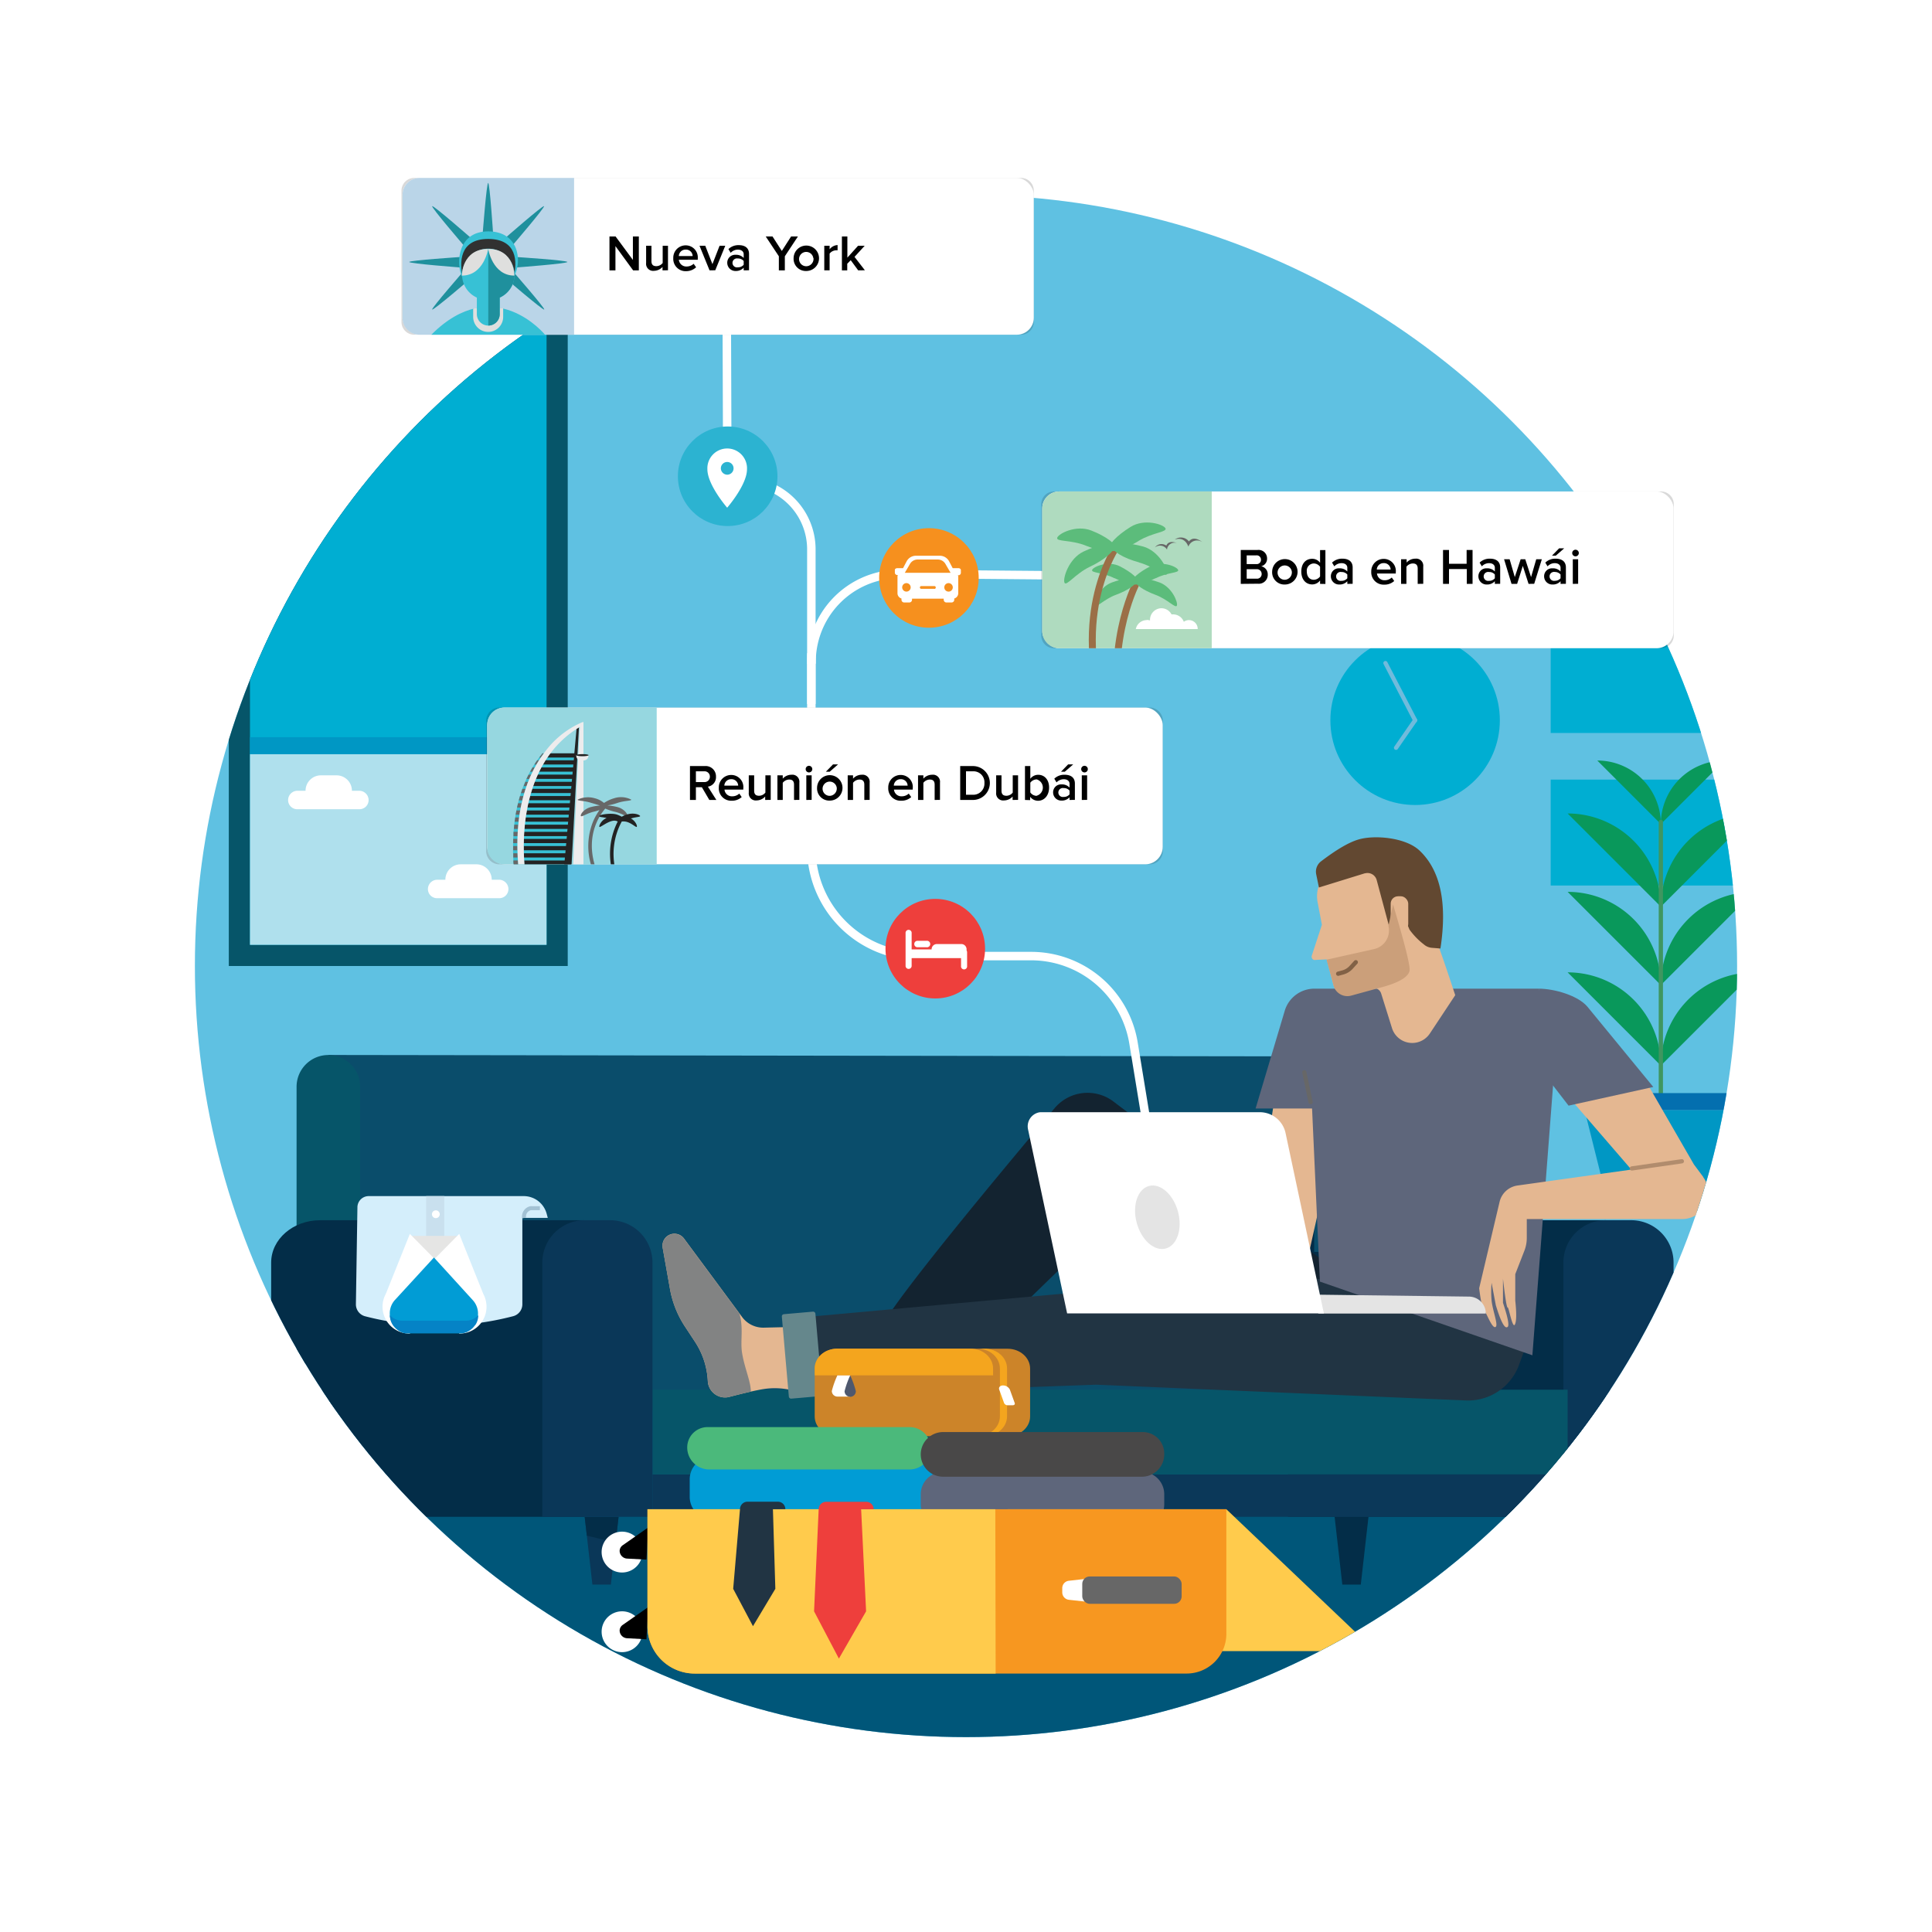 <?xml version="1.0" encoding="UTF-8"?> <svg xmlns="http://www.w3.org/2000/svg" xmlns:xlink="http://www.w3.org/1999/xlink" id="Layer_1" data-name="Layer 1" width="456" height="456" viewBox="0 0 456 456"><defs><style> .cls-1, .cls-13, .cls-2, .cls-28, .cls-30, .cls-31, .cls-35, .cls-52, .cls-53, .cls-67, .cls-7 { fill: none; } .cls-2 { clip-rule: evenodd; } .cls-3 { clip-path: url(#clip-path); } .cls-4 { fill: #5fc1e2; } .cls-5 { fill: #005679; } .cls-6 { fill: #00aed2; } .cls-7 { stroke: #70bbdc; } .cls-13, .cls-30, .cls-31, .cls-35, .cls-67, .cls-7 { stroke-linecap: round; } .cls-13, .cls-31, .cls-52, .cls-53, .cls-67, .cls-7 { stroke-miterlimit: 10; } .cls-19, .cls-8 { fill: #065569; } .cls-9 { fill: #afe0ed; } .cls-10, .cls-56 { fill: #fff; } .cls-10, .cls-12, .cls-14, .cls-16, .cls-17, .cls-18, .cls-19, .cls-22, .cls-24, .cls-25, .cls-28, .cls-29, .cls-32, .cls-34, .cls-36, .cls-37, .cls-38, .cls-39, .cls-40, .cls-41, .cls-42, .cls-43, .cls-44, .cls-45, .cls-47, .cls-48, .cls-50, .cls-51, .cls-64, .cls-68, .cls-69 { fill-rule: evenodd; } .cls-11, .cls-14 { fill: #0097c4; } .cls-12 { fill: #09985b; } .cls-13 { stroke: #3f9660; } .cls-15 { fill: #046faf; } .cls-16 { fill: #032d48; } .cls-17, .cls-20 { fill: #0a3758; } .cls-18, .cls-27 { fill: #0a4d6b; } .cls-21 { fill: #0b3859; } .cls-22, .cls-33 { fill: #e4b791; } .cls-23 { fill: #828383; } .cls-24 { fill: #132330; } .cls-25 { fill: #213443; } .cls-26 { fill: #65878c; } .cls-29 { fill: #5e667b; } .cls-30 { stroke: #b18c6d; } .cls-30, .cls-35 { stroke-linejoin: round; } .cls-31 { stroke: #676767; } .cls-32 { fill: #624831; } .cls-34 { fill: #cb9f7a; } .cls-35 { stroke: #624831; opacity: 0.7; } .cls-36 { fill: #e4e4e4; } .cls-37 { fill: #cc8429; } .cls-38 { fill: #f4a51e; } .cls-39 { fill: #4e586e; } .cls-40 { fill: #019cd5; } .cls-41 { fill: #4bb97b; } .cls-42 { fill: #494848; } .cls-44 { fill: #ffcb4c; } .cls-45 { fill: #f79720; } .cls-46, .cls-69 { fill: #676767; } .cls-47, .cls-55 { fill: #ee3f3c; } .cls-48 { fill: #d4eefb; } .cls-49 { fill: #c9e0ee; } .cls-50 { fill: #e5e5e4; } .cls-51 { fill: #0583c6; } .cls-52 { stroke: #a3c2d4; stroke-width: 0.94px; } .cls-53 { stroke: #fff; stroke-width: 2px; } .cls-54 { fill: #f6901e; } .cls-57 { fill: #2cb3d1; } .cls-58 { opacity: 0.15; filter: url(#blurred); } .cls-59 { clip-path: url(#clip-path-2); } .cls-60 { fill: #96d7e0; } .cls-61 { fill: #37c1d5; } .cls-62 { fill: #232323; } .cls-63, .cls-64 { fill: #edeced; } .cls-65 { clip-path: url(#clip-path-3); } .cls-66 { fill: #afdbbf; } .cls-67 { stroke: #9b6f47; stroke-width: 1.65px; } .cls-68 { fill: #5cbc7b; } .cls-70 { clip-path: url(#clip-path-4); } .cls-71 { fill: #bad5e8; } .cls-72 { fill: #1f909d; } .cls-73 { fill: #dfdfde; } .cls-74 { fill: #313131; } </style><clipPath id="clip-path"><circle id="Clip" class="cls-1" cx="228" cy="228" r="182"></circle></clipPath><filter id="blurred" name="blurred"><feGaussianBlur stdDeviation="2"></feGaussianBlur></filter><clipPath id="clip-path-2"><path class="cls-2" d="M115,171v29a4,4,0,0,0,4,4h36V167H119A4,4,0,0,0,115,171Z"></path></clipPath><clipPath id="clip-path-3"><path class="cls-2" d="M246,120v29a4,4,0,0,0,4,4h36V116H250A4,4,0,0,0,246,120Z"></path></clipPath><clipPath id="clip-path-4"><path class="cls-1" d="M99,42h36.5a0,0,0,0,1,0,0V79a0,0,0,0,1,0,0H99a4,4,0,0,1-4-4V46A4,4,0,0,1,99,42Z"></path></clipPath></defs><g id="Illustration"><g class="cls-3"><g id="BG"><rect class="cls-4" width="456" height="456"></rect><rect class="cls-5" y="328" width="456" height="128"></rect><g id="BG_back" data-name="BG back"><circle id="SVGID" class="cls-6" cx="334" cy="170" r="20"></circle><line class="cls-7" x1="334" y1="170" x2="327" y2="156.5"></line><line class="cls-7" x1="329.5" y1="176.5" x2="334" y2="170"></line><rect id="SVGID-2" data-name="SVGID" class="cls-6" x="366" y="184" width="44" height="25"></rect><rect id="SVGID-3" data-name="SVGID" class="cls-6" x="366" y="133" width="44" height="40"></rect></g><g id="Window"><rect id="SVGID-4" data-name="SVGID" class="cls-8" x="54" y="68" width="80" height="160"></rect><rect id="SVGID-5" data-name="SVGID" class="cls-6" x="59" y="73" width="70" height="150"></rect><rect id="SVGID-6" data-name="SVGID" class="cls-9" x="59" y="178" width="70" height="45"></rect><path id="SVGID-7" data-name="SVGID" class="cls-10" d="M78.09,191H70.15A2.16,2.16,0,0,1,68,188.75a2.22,2.22,0,0,1,2.24-2.11h1.88A3.62,3.62,0,0,1,75.71,183h3.76a3.62,3.62,0,0,1,3.59,3.64h1.7A2.22,2.22,0,0,1,87,188.75,2.16,2.16,0,0,1,84.85,191H78.09Z"></path><path id="SVGID-8" data-name="SVGID" class="cls-10" d="M111.09,212h-7.94a2.16,2.16,0,0,1-2.15-2.25,2.22,2.22,0,0,1,2.24-2.11h1.88a3.62,3.62,0,0,1,3.59-3.64h3.76a3.62,3.62,0,0,1,3.59,3.64h1.7a2.22,2.22,0,0,1,2.24,2.11,2.16,2.16,0,0,1-2.15,2.25h-6.76Z"></path><rect id="SVGID-9" data-name="SVGID" class="cls-11" x="59" y="174" width="70" height="4"></rect></g><g id="Planty"><g id="Leaves"><path id="SVGID-10" data-name="SVGID" class="cls-12" d="M414,229.5a22,22,0,0,0-22,22Z"></path><path id="SVGID-11" data-name="SVGID" class="cls-12" d="M414,210.5a22,22,0,0,0-22,22Z"></path><path id="SVGID-12" data-name="SVGID" class="cls-12" d="M414,192a22,22,0,0,0-22,22Z"></path><path id="SVGID-13" data-name="SVGID" class="cls-12" d="M407,179.5a15,15,0,0,0-15,15Z"></path><path id="SVGID-14" data-name="SVGID" class="cls-12" d="M370,229.5a22,22,0,0,1,22,22Z"></path><path id="SVGID-15" data-name="SVGID" class="cls-12" d="M370,210.5a22,22,0,0,1,22,22Z"></path><path id="SVGID-16" data-name="SVGID" class="cls-12" d="M370,192a22,22,0,0,1,22,22Z"></path><path id="SVGID-17" data-name="SVGID" class="cls-12" d="M377,179.5a15,15,0,0,1,15,15Z"></path><line class="cls-13" x1="392" y1="258" x2="392" y2="194"></line></g><g id="Pot"><polygon id="SVGID-18" data-name="SVGID" class="cls-14" points="408 262 374 262 380 286 402 286 408 262"></polygon><rect id="SVGID-19" data-name="SVGID" class="cls-15" x="373" y="258" width="36" height="4"></rect></g></g></g><g id="Main"><g id="Couch"><g id="Feet"><polygon id="SVGID-20" data-name="SVGID" class="cls-16" points="321.18 374 316.82 374 315 358 323 358 321.18 374"></polygon><g><polygon id="SVGID-21" data-name="SVGID" class="cls-17" points="144.18 374 139.82 374 138 358 146 358 144.18 374"></polygon><polygon id="SVGID-22" data-name="SVGID" class="cls-16" points="138.51 362.45 145.31 364.11 146 358 138 358 138.51 362.45"></polygon></g></g><path id="SVGID-23" data-name="SVGID" class="cls-18" d="M77.5,333h240V259.33a10,10,0,0,0-10-10L77.5,249Z"></path><path id="SVGID-24" data-name="SVGID" class="cls-19" d="M70,321.86H85V256.51a7.49,7.49,0,0,0-7.49-7.5h0a7.49,7.49,0,0,0-7.51,7.5Z"></path><path id="SVGID-25" data-name="SVGID" class="cls-16" d="M379,288v70H304V298c0-5.52,5.17-10,11.54-10Z"></path><path id="SVGID-26" data-name="SVGID" class="cls-16" d="M64,298v60h74V288H75.56C69.18,288,64,292.48,64,298Z"></path><path id="SVGID-27" data-name="SVGID" class="cls-20" d="M369,358h26V298a10,10,0,0,0-10-10h-6a10,10,0,0,0-10,10Z"></path><rect id="SVGID-28" data-name="SVGID" class="cls-21" x="154" y="348" width="216" height="10"></rect><polygon id="SVGID-29" data-name="SVGID" class="cls-19" points="370 328 370 348 154 348 154 328 154.31 328 370 328"></polygon><path id="SVGID-30" data-name="SVGID" class="cls-20" d="M128,358h26V298a10,10,0,0,0-10-10h-6a10,10,0,0,0-10,10Z"></path></g><g id="Sam"><g><path class="cls-22" d="M175.15,310.84l-13.76-18.59a2.82,2.82,0,0,0-5,2.16l1.72,9.69A23.67,23.67,0,0,0,161.6,313l2.46,3.74a18.45,18.45,0,0,1,3,9.23,4.07,4.07,0,0,0,4.26,3.86,3.69,3.69,0,0,0,.82-.13q5.79-1.5,8.11-1.85a17.24,17.24,0,0,1,6.4.22l-.94-14.84-5.47.13A6.19,6.19,0,0,1,175.15,310.84Z"></path><path class="cls-23" d="M174.5,310h0l-13.11-17.71a2.82,2.82,0,0,0-5,2.16l1.72,9.69A23.67,23.67,0,0,0,161.6,313l2.46,3.74a18.45,18.45,0,0,1,3,9.23,4.07,4.07,0,0,0,4.26,3.86,3.69,3.69,0,0,0,.82-.13q3-.78,5.08-1.25c0-2.39-1.54-5.65-2.1-9.3C174.72,316.32,175.53,313.32,174.5,310Z"></path><path class="cls-24" d="M341.66,310.41q-1.76-4.55-28-11.8L262.82,260a10.14,10.14,0,0,0-13.9,1.55q-40,47.57-41.41,52.82-1.47,5.64,30.3-2.84l20.32-19.78L276,310.87l43.82,3.5Q343.43,314.94,341.66,310.41Z"></path><path class="cls-25" d="M185.87,311.25l72.86-6.62q35.7-3.9,51.43-2.84T361.52,314l-3,8.16A12.78,12.78,0,0,1,346,330.54l-87.25-3.72-70.29,2.54Z"></path><rect class="cls-26" x="185.34" y="309.84" width="7.95" height="20.01" rx="0.5" transform="translate(-27.15 17.72) rotate(-5)"></rect></g><rect class="cls-27" x="310.18" y="245.43" width="21.9" height="50.03"></rect><path class="cls-28" d="M313.64,292h15V256.38a7.5,7.5,0,0,0-15,0Z"></path><g><path class="cls-22" d="M322.74,233.91H311a7.32,7.32,0,0,0-7.23,6.21l-7.48,48.68-37.68,6.79v6.79l49.49-2.83Z"></path><path class="cls-29" d="M363.23,233.35h-53a7.3,7.3,0,0,0-7,5.22l-6.88,23.07h13.33l1.85,40.85,50.15,17.39,5.19-67.69Z"></path><path class="cls-22" d="M402,277.78l-2.19-2.94-11.08-19.2L373.61,238a11.8,11.8,0,0,0-9-4.13l1.43,20.18,19,22-26.87,3.76a5.07,5.07,0,0,0-4.23,3.85l-4.82,20.4c.37,3,.75,4.71,1.12,5.09.56.56,2,4.75,2.81,4,.57-.57-.78-3.91-1-6.23a23.55,23.55,0,0,1,0-4.14l1,5.28q1.84,6.06,2.82,5.09c.37-.38,0-2.26-1.13-5.66v-5.66c.53,4.64.9,6.9,1.13,6.79s1.12,5.09,1.68,4q.57-1.12.09-5.66v-6.23l2.15-5.52a8.39,8.39,0,0,0,.57-3.06v-4.42H397a6.2,6.2,0,0,0,5-9.89Z"></path><line class="cls-30" x1="385.16" y1="275.78" x2="396.96" y2="274.09"></line><path class="cls-29" d="M363.23,233.35c3.53,0,9.25,1.58,11.49,4.32l15.5,18.88-20,4.41-7.85-10.18Z"></path><line class="cls-31" x1="309.33" y1="260.14" x2="307.85" y2="253.09"></line></g><g><path class="cls-22" d="M331.51,200.29l-15.06,4A7.48,7.48,0,0,0,311,213l1,5.27-2.39,7.3a.82.82,0,0,0,.52,1,.77.77,0,0,0,.3,0l2.7-.13,1.56,5.92a3.37,3.37,0,0,0,4.12,2.4l.16,0,4.67-1.48a1.87,1.87,0,0,1,2.35,1.22h0l2.56,8.18a5,5,0,0,0,8.92,1.27l6-9.06q-4.1-12.47-5.7-16.2T331.51,200.29Z"></path><path class="cls-32" d="M311.3,209.47l-.64-3.1a3.06,3.06,0,0,1,1.15-3.08q5.35-4.08,8.7-5.11c3.81-1.19,11.26-.53,14.53,2.57q7.41,7,4.94,23.12l-2-.16a3.28,3.28,0,0,1-1.92-.81,16.81,16.81,0,0,1-3.37-3.47q-2.55-6-3.06-5.55c-.23.21-.26,1-.07,2.29a2.29,2.29,0,0,1-1.68,2.54l-2.95-11a2.24,2.24,0,0,0-2.75-1.58l-.08,0Z"></path><rect class="cls-33" x="328.24" y="211.54" width="4.14" height="8.29" rx="1.74"></rect><path class="cls-34" d="M332.69,229.11c-.28,1.57-2.83,2.9-6.43,3.87q-3.66,1-7.31,2a3.38,3.38,0,0,1-4.18-2.29v-.06l-1.67-6.12L324.34,224a4.49,4.49,0,0,0,3.38-5.38.75.75,0,0,0,0-.16l1.07-5Q333,227.56,332.69,229.11Z"></path><path class="cls-35" d="M320,227.11l-1.09,1.2a4.13,4.13,0,0,1-2,1.22l-1.07.29"></path></g><g id="Laptop"><path class="cls-36" d="M310.69,305.57l36,.46a4,4,0,0,1,4,4H311.16Z"></path><path class="cls-10" d="M245.94,262.51h51.42a6.21,6.21,0,0,1,6.06,4.9L312.47,310h-60.6l-9.23-43.45a3.36,3.36,0,0,1,2.6-4A3.27,3.27,0,0,1,245.94,262.51Z"></path><path class="cls-36" d="M275.14,294.68c2.69-.72,4-4.61,2.9-8.69s-4.16-6.79-6.85-6.07-4,4.61-2.9,8.69S272.45,295.4,275.14,294.68Z"></path></g></g><g id="Suitcase"><g><path class="cls-37" d="M237.83,318.34c2.93,0,5.3,2.1,5.3,4.68v11.29c0,2.58-2.37,4.67-5.3,4.67H197.59c-2.93,0-5.3-2.09-5.3-4.67V323c0-2.58,2.37-4.68,5.3-4.68Z"></path><path class="cls-38" d="M236,334.31V323c0-2.58-2.37-4.68-5.29-4.68h1.69c2.92,0,5.29,2.1,5.29,4.68v11.29c0,2.58-2.37,4.67-5.29,4.67h-1.69c2.92,0,5.29-2.09,5.29-4.67"></path><path class="cls-38" d="M192.29,323v1.61h42.1V323c0-2.58-2.37-4.68-5.3-4.68h-31.5c-2.93,0-5.3,2.1-5.3,4.68"></path><path class="cls-10" d="M197.66,324.63h3v5h-3a1.33,1.33,0,0,1-1.33-1.32,20.86,20.86,0,0,1,1.33-3.72"></path><path class="cls-39" d="M199.34,328.35a1.33,1.33,0,0,0,2.66,0,20.86,20.86,0,0,0-1.33-3.72,20.86,20.86,0,0,0-1.33,3.72"></path><path class="cls-10" d="M237.82,331.67h1.23c.35,0,.55-.23.45-.52L238.36,328a1.81,1.81,0,0,0-1.62-1c-.7,0-1.09.46-.89,1l1.14,3.16a.93.93,0,0,0,.83.52"></path></g><g><path class="cls-40" d="M215,358.57H168.06a5.27,5.27,0,0,1-5.27-5.28v-4.13a5.27,5.27,0,0,1,5.27-5.28H215a5.28,5.28,0,0,1,5.28,5.28v4.13A5.28,5.28,0,0,1,215,358.57Z"></path><path class="cls-29" d="M222.6,347.41h46.92a5.27,5.27,0,0,1,5.27,5.27v2.38a5.27,5.27,0,0,1-5.27,5.27H222.6a5.28,5.28,0,0,1-5.28-5.27v-2.38A5.28,5.28,0,0,1,222.6,347.41Z"></path><path class="cls-41" d="M167,336.83h47.69a5,5,0,0,1,0,10H167.39a5.2,5.2,0,0,1-5.19-5.2A4.8,4.8,0,0,1,167,336.83Z"></path><path class="cls-42" d="M269.72,338H222.6a5.28,5.28,0,0,0-5.28,5.27v0a5.28,5.28,0,0,0,5.28,5.27h46.92a5.27,5.27,0,0,0,5.27-5.27v-.23A5.07,5.07,0,0,0,269.72,338Z"></path></g><g><path class="cls-10" d="M151.64,366.32a4.82,4.82,0,1,1-4.82-4.81,4.82,4.82,0,0,1,4.82,4.81"></path><path class="cls-43" d="M153,360.51l-6,4.19a1.71,1.71,0,0,0-.75,1.3,1.86,1.86,0,0,0,1.84,1.87l4.49.24Z"></path><path class="cls-10" d="M151.64,385.13a4.82,4.82,0,1,1-4.82-4.82,4.81,4.81,0,0,1,4.82,4.82"></path><path class="cls-43" d="M153,379.31l-6,4.19a1.71,1.71,0,0,0-.75,1.31,1.85,1.85,0,0,0,1.84,1.86l4.49.24Z"></path></g><g><path class="cls-44" d="M289.45,356.22l32,30.46a1.77,1.77,0,0,1,.07,2.49,1.82,1.82,0,0,1-1.28.54H261.31l-23.46-33.49Z"></path><path class="cls-45" d="M289.45,356.22H152.82v27.64A11.14,11.14,0,0,0,164,395H280.07a9.38,9.38,0,0,0,9.38-9.38Z"></path><path class="cls-44" d="M234.92,356.22h-82.1v27.64A11.14,11.14,0,0,0,164,395h71Z"></path><path class="cls-10" d="M256,378l-3.72-.41a1.76,1.76,0,0,1-1.56-1.75v-1a1.75,1.75,0,0,1,1.56-1.74l3.72-.42Z"></path><rect class="cls-46" x="255.44" y="372.08" width="23.46" height="6.46" rx="1.76"></rect></g><g><path class="cls-47" d="M203.25,356.22l1.17,24.09L198,391.47l-5.86-11.16,1.09-24.17a1.77,1.77,0,0,1,1.76-1.68h9.46a1.76,1.76,0,0,1,1.76,1.76Z"></path><path class="cls-25" d="M182.43,356.22,183,375l-5.28,8.82L173.05,375l1.62-18.95a1.76,1.76,0,0,1,1.75-1.61h7.18a1.76,1.76,0,0,1,1.76,1.76Z"></path></g></g><g id="Suit"><path id="SVGID-31" data-name="SVGID" class="cls-48" d="M86.16,310.67A2.91,2.91,0,0,1,84,307.84L84.36,285A2.66,2.66,0,0,1,87,282.31h36.6a5.61,5.61,0,0,1,5.42,4.14l.27,1h-6v20.38a2.91,2.91,0,0,1-2.15,2.82A69.47,69.47,0,0,1,86.16,310.67Z"></path><rect id="SVGID-32" data-name="SVGID" class="cls-49" x="100.58" y="282.31" width="4.29" height="14.5"></rect><polygon id="SVGID-33" data-name="SVGID" class="cls-50" points="96.58 291.7 108.23 291.7 102.41 297.27 96.58 291.7"></polygon><path id="SVGID-34" data-name="SVGID" class="cls-10" d="M102.56,297.13l-5.82-5.9L91.2,305.05c-.09.21-.19.42-.29.63a6.34,6.34,0,0,0,5.45,9.07h.4Z"></path><path id="SVGID-35" data-name="SVGID" class="cls-10" d="M102.56,297.13l5.83-5.9,5.54,13.82c.08.21.18.42.28.63a6.34,6.34,0,0,1-5.44,9.07h-.4Z"></path><path id="SVGID-36" data-name="SVGID" class="cls-40" d="M102.42,296.8l-9.18,10A4.66,4.66,0,0,0,92,310a4.8,4.8,0,0,0,.7,2.57,4.43,4.43,0,0,0,.7.9,3.78,3.78,0,0,0,.43.38,5,5,0,0,0,.47.33l.29.15.22.1.29.12.25.07.29.08.15,0,.13,0H96a1.07,1.07,0,0,0,.25,0h12.17l.3,0,.19,0H109l.38-.08.26-.08.2-.07.12,0,.13-.06a4.09,4.09,0,0,0,1.08-.7l.14-.12a1.59,1.59,0,0,0,.13-.13,2.8,2.8,0,0,0,.35-.41.64.64,0,0,0,.1-.13.91.91,0,0,0,.11-.16l.1-.15a4.32,4.32,0,0,0,.34-.68,2.74,2.74,0,0,0,.17-.48,4.7,4.7,0,0,0-1-4.56Z"></path><path id="SVGID-37" data-name="SVGID" class="cls-51" d="M112.14,312.75h0a4.36,4.36,0,0,1-.69.8,4.58,4.58,0,0,1-.43.34,4.66,4.66,0,0,1-.47.3l-.29.14-.21.09h0l-.26.09-.25.07-.29.07-.15,0-.13,0-.12,0-.26,0H96.29l-.25,0-.13,0-.13,0-.15,0-.29-.07-.25-.07-.26-.09h0l-.22-.09-.29-.14a4.66,4.66,0,0,1-.47-.3,4.58,4.58,0,0,1-.43-.34,4.36,4.36,0,0,1-.69-.8h0a4.05,4.05,0,0,1-.7-2.32,4,4,0,0,0,3.09,1.28h14.67a4,4,0,0,0,3.09-1.28,4.05,4.05,0,0,1-.7,2.32"></path><path id="SVGID-38" data-name="SVGID" class="cls-10" d="M103.79,286.58a.92.92,0,1,0-.92.93.92.92,0,0,0,.92-.93"></path><path class="cls-52" d="M123.71,287.47a2,2,0,0,1,1.55-2.31,2.58,2.58,0,0,1,.38,0h1.79"></path></g></g><g id="Transit_Lines" data-name="Transit Lines"><g id="Transit_Lines-2" data-name="Transit Lines"><path class="cls-53" d="M171.47,55.29l.2,58.37h3.83a16,16,0,0,1,16,16v36.5"></path><path class="cls-53" d="M191.55,156.66a20.8,20.8,0,0,1,20.39-21.2h.59l79,.7"></path><path class="cls-53" d="M191.5,154.16v46a25.5,25.5,0,0,0,25.5,25.5h26.37a24.49,24.49,0,0,1,24.17,20.54l4.93,30.08"></path></g><g id="Car"><circle id="SVGID-39" data-name="SVGID" class="cls-54" cx="219.25" cy="136.41" r="11.75"></circle><path class="cls-10" d="M226.19,134.1h-1.33l-.83-1.58a2.47,2.47,0,0,0-2.18-1.35h-5.69a2.48,2.48,0,0,0-2.19,1.35l-.83,1.58h-1.33c-.33,0-.6.18-.6.4v.68a.57.57,0,0,0,.6.54h.11a.74.74,0,0,0-.09.33V140a1.29,1.29,0,0,0,.94,1.26v.29a.64.64,0,0,0,.62.65h1.25a.64.64,0,0,0,.62-.65v-.25h7.48v.25a.64.64,0,0,0,.62.65h1.25a.64.64,0,0,0,.62-.65v-.29a1.29,1.29,0,0,0,.94-1.26v-3.9a.63.63,0,0,0-.09-.33h.11a.57.57,0,0,0,.6-.54v-.68C226.79,134.28,226.52,134.1,226.19,134.1ZM214,139.63a1,1,0,1,1,.94-1A1,1,0,0,1,214,139.63Zm6.55-.65h-3.12a.32.32,0,0,1-.31-.33.31.31,0,0,1,.31-.32h3.12a.31.31,0,0,1,.31.32A.32.32,0,0,1,220.56,139Zm-7-3.78.67-1.14.58-1a2.09,2.09,0,0,1,1.81-1h4.7a2.08,2.08,0,0,1,1.81,1l.58,1,.67,1.14Zm10.4,4.43a1,1,0,1,1,.93-1A1,1,0,0,1,224,139.63Z"></path></g><g id="Hotel"><circle id="SVGID-40" data-name="SVGID" class="cls-55" cx="220.75" cy="223.91" r="11.75"></circle><path id="SVGID-41" data-name="SVGID" class="cls-10" d="M213.74,220.27a.72.72,0,1,1,1.43,0v7.78a.72.72,0,0,1-1.43,0Z"></path><path id="SVGID-42" data-name="SVGID" class="cls-10" d="M226.83,224.68a.72.72,0,0,1,1.43,0V228a.72.72,0,1,1-1.43,0Z"></path><rect id="SVGID-43" data-name="SVGID" class="cls-56" x="214.39" y="224.09" width="13.43" height="2.05" rx="0.53"></rect><path id="SVGID-44" data-name="SVGID" class="cls-10" d="M215.79,222.82a.76.76,0,0,1,.76-.77h2.15a.77.77,0,1,1,0,1.53h-2.15A.76.76,0,0,1,215.79,222.82Z"></path><path id="SVGID-45" data-name="SVGID" class="cls-10" d="M219.88,224.06a1.24,1.24,0,0,1,1.24-1.24H227a1.25,1.25,0,0,1,0,2.49h-5.9A1.24,1.24,0,0,1,219.88,224.06Z"></path></g><g id="Pin"><circle id="SVGID-46" data-name="SVGID" class="cls-57" cx="171.75" cy="112.41" r="11.75"></circle><path id="SVGID-47" data-name="SVGID" class="cls-10" d="M170.14,110.48a1.5,1.5,0,1,1,1.49,1.56A1.53,1.53,0,0,1,170.14,110.48Zm6.17.27a4.68,4.68,0,1,0-9.35,0c0,3.72,4.67,9.08,4.67,9.08S176.31,114.47,176.31,110.75Z"></path></g></g></g></g><g id="Display"><g id="Push_Notification_Sail" data-name="Push Notification Sail"><g id="dshadow" class="cls-58"><path class="cls-43" d="M118,167h153.2a3.14,3.14,0,0,1,3.26,3v31a3.14,3.14,0,0,1-3.26,3H118a3.13,3.13,0,0,1-3.25-3V170A3.13,3.13,0,0,1,118,167Z"></path></g><rect class="cls-56" x="115" y="167" width="159.43" height="37" rx="4.14"></rect><g><path d="M167.42,188.81l-1.76-3h-1.41v3h-1.4v-8h3.51a2.43,2.43,0,0,1,2.63,2.51,2.25,2.25,0,0,1-1.91,2.35l2,3.14Zm.13-5.5a1.25,1.25,0,0,0-1.36-1.26h-1.94v2.54h1.94A1.26,1.26,0,0,0,167.55,183.31Z"></path><path d="M169.66,185.91a2.92,2.92,0,0,1,2.93-3,2.85,2.85,0,0,1,2.85,3.14v.31H171a1.74,1.74,0,0,0,1.83,1.59,2.43,2.43,0,0,0,1.66-.64l.57.82a3.4,3.4,0,0,1-2.35.86A2.91,2.91,0,0,1,169.66,185.91Zm2.92-2a1.59,1.59,0,0,0-1.62,1.52h3.27A1.57,1.57,0,0,0,172.58,183.91Z"></path><path d="M180.6,188.81V188a2.77,2.77,0,0,1-2,.92,1.66,1.66,0,0,1-1.87-1.84V183H178v3.63c0,.9.45,1.19,1.17,1.19a1.93,1.93,0,0,0,1.48-.75V183h1.26v5.79Z"></path><path d="M187.41,188.81v-3.62c0-.91-.46-1.2-1.17-1.2a2,2,0,0,0-1.49.77v4.05h-1.26V183h1.26v.78a2.74,2.74,0,0,1,2.05-.92,1.66,1.66,0,0,1,1.87,1.85v4.08Z"></path><path d="M190.16,181.53a.78.78,0,1,1,.78.78A.78.78,0,0,1,190.16,181.53Zm.15,7.28V183h1.26v5.79Z"></path><path d="M192.85,185.91a3,3,0,1,1,3,3.05A2.88,2.88,0,0,1,192.85,185.91Zm4.64,0a1.68,1.68,0,1,0-1.66,1.93A1.73,1.73,0,0,0,197.49,185.91Zm-1.66-3.77h-.9l1.68-1.72h1.19Z"></path><path d="M204,188.81v-3.62c0-.91-.47-1.2-1.18-1.2a2,2,0,0,0-1.48.77v4.05h-1.26V183h1.26v.78a2.74,2.74,0,0,1,2.05-.92,1.67,1.67,0,0,1,1.87,1.85v4.08Z"></path><path d="M209.65,185.91a2.92,2.92,0,0,1,2.94-3,2.84,2.84,0,0,1,2.84,3.14v.31H211a1.75,1.75,0,0,0,1.84,1.59,2.43,2.43,0,0,0,1.65-.64l.58.82a3.4,3.4,0,0,1-2.35.86A2.91,2.91,0,0,1,209.65,185.91Zm2.93-2a1.58,1.58,0,0,0-1.62,1.52h3.26A1.56,1.56,0,0,0,212.58,183.91Z"></path><path d="M220.6,188.81v-3.62c0-.91-.46-1.2-1.17-1.2a2,2,0,0,0-1.49.77v4.05h-1.26V183h1.26v.78a2.76,2.76,0,0,1,2.05-.92,1.66,1.66,0,0,1,1.87,1.85v4.08Z"></path><path d="M226.63,188.81v-8h3a4,4,0,1,1,0,8Zm5.72-4a2.58,2.58,0,0,0-2.73-2.76H228v5.53h1.58A2.63,2.63,0,0,0,232.35,184.81Z"></path><path d="M239,188.81V188a2.73,2.73,0,0,1-2,.92,1.66,1.66,0,0,1-1.88-1.84V183h1.26v3.63c0,.9.46,1.19,1.18,1.19a1.91,1.91,0,0,0,1.47-.75V183h1.26v5.79Z"></path><path d="M241.92,188.81v-8h1.26v3a2.3,2.3,0,0,1,1.86-.94c1.49,0,2.57,1.16,2.57,3S246.52,189,245,189a2.33,2.33,0,0,1-1.86-.94v.79Zm2.76-1a2,2,0,0,0,0-3.85,1.9,1.9,0,0,0-1.5.78v2.3A1.89,1.89,0,0,0,244.68,187.84Z"></path><path d="M252.44,188.81v-.63a2.45,2.45,0,0,1-1.88.78,1.93,1.93,0,0,1-2-1.92,1.86,1.86,0,0,1,2-1.9,2.39,2.39,0,0,1,1.88.75V185c0-.67-.56-1.08-1.35-1.08a2.31,2.31,0,0,0-1.72.75l-.53-.88a3.38,3.38,0,0,1,2.44-.93c1.29,0,2.42.53,2.42,2.08v3.85Zm0-1.32v-.89a1.74,1.74,0,0,0-1.38-.59,1.06,1.06,0,1,0,0,2.08A1.72,1.72,0,0,0,252.44,187.49Zm-1.12-5.35h-.89l1.67-1.72h1.2Z"></path><path d="M255.19,181.53a.78.78,0,1,1,.78.78A.78.78,0,0,1,255.19,181.53Zm.14,7.28V183h1.26v5.79Z"></path></g><g class="cls-59"><rect class="cls-60" x="115" y="167" width="40" height="37"></rect><g><path class="cls-61" d="M128.05,177.8c-4.21,5-8.1,13.62-6.66,28.18H133l2.55-28.18Z"></path><g><path class="cls-62" d="M136,177.8h-6.15c-.24.32-.48.65-.71,1H136Z"></path><path class="cls-62" d="M128.14,180.44h7.76l0-1h-7.22C128.53,179.78,128.33,180.1,128.14,180.44Z"></path><path class="cls-62" d="M127.24,182.13h8.58l0-1h-8.12C127.56,181.47,127.4,181.8,127.24,182.13Z"></path><path class="cls-62" d="M126.47,183.83h9.26l.05-1h-8.89Z"></path><path class="cls-62" d="M125.82,185.53h9.83l0-1h-9.51C126.06,184.87,125.93,185.2,125.82,185.53Z"></path><path class="cls-62" d="M125.29,187.18h10.28l.05-1h-10C125.49,186.53,125.38,186.85,125.29,187.18Z"></path><path class="cls-62" d="M124.83,188.88h10.66l0-1H125.09C125,188.22,124.91,188.55,124.83,188.88Z"></path><path class="cls-62" d="M135.45,189.59H124.67c-.08.33-.14.66-.21,1H135.4Z"></path><path class="cls-62" d="M135.37,191.29H124.32c-.06.33-.11.66-.16,1h11.16Z"></path><path class="cls-62" d="M135.29,192.94H124.06c0,.34-.09.66-.13,1h11.31Z"></path><path class="cls-62" d="M135.21,194.64H123.85l-.09,1h11.4Z"></path><path class="cls-62" d="M135.12,196.34H123.71l-.06,1h11.43Z"></path><path class="cls-62" d="M135,198H123.62c0,.33,0,.66,0,1H135Z"></path><path class="cls-62" d="M135,199.69H123.59c0,.34,0,.67,0,1h11.31Z"></path><path class="cls-62" d="M134.88,201.39H123.62c0,.34,0,.67,0,1h11.17Z"></path><path class="cls-62" d="M123.7,203.09c0,.35,0,.68.07,1h11l0-1Z"></path></g><g><path class="cls-46" d="M128.34,177.8h-.29c-.26.31-.52.64-.78,1h.37C127.87,178.44,128.11,178.11,128.34,177.8Z"></path><path class="cls-46" d="M127.21,179.45h-.42q-.35.48-.66,1h.48Z"></path><path class="cls-46" d="M126.2,181.15h-.52l-.57,1h.59C125.86,181.8,126,181.47,126.2,181.15Z"></path><path class="cls-46" d="M125.36,182.85h-.61c-.17.32-.33.64-.49,1h.66C125.06,183.49,125.21,183.17,125.36,182.85Z"></path><path class="cls-46" d="M124.64,184.54H124c-.14.32-.27.65-.4,1h.72C124.39,185.19,124.52,184.87,124.64,184.54Z"></path><path class="cls-46" d="M124.05,186.2h-.75c-.12.32-.23.65-.34,1h.78C123.84,186.85,123.94,186.52,124.05,186.2Z"></path><path class="cls-46" d="M123.54,187.9h-.81c-.09.32-.19.65-.28,1h.83C123.36,188.54,123.45,188.22,123.54,187.9Z"></path><path class="cls-46" d="M123.12,189.59h-.85c-.08.33-.16.65-.23,1h.86C123,190.24,123.05,189.92,123.12,189.59Z"></path><path class="cls-46" d="M122.78,191.29h-.89c-.06.33-.13.65-.18,1h.9C122.67,191.94,122.73,191.62,122.78,191.29Z"></path><path class="cls-46" d="M122.52,192.94h-.91c0,.33-.11.65-.15,1h.94Z"></path><path class="cls-46" d="M122.32,194.64h-.94c0,.33-.07.65-.1,1h1C122.28,195.3,122.29,195,122.32,194.64Z"></path><path class="cls-46" d="M122.2,196.34h-1c0,.32,0,.66,0,1h1C122.17,197,122.18,196.66,122.2,196.34Z"></path><path class="cls-46" d="M122.13,198h-1c0,.32,0,.65,0,1h1C122.11,198.69,122.13,198.37,122.13,198Z"></path><path class="cls-46" d="M122.12,199.69h-1c0,.33,0,.65,0,1h1C122.13,200.35,122.12,200,122.12,199.69Z"></path><path class="cls-46" d="M122.15,201.39h-1c0,.32,0,.65,0,1h1C122.19,202.05,122.16,201.71,122.15,201.39Z"></path><path class="cls-46" d="M122.25,203.08h-1.08c0,.32,0,.65.07,1h1.07C122.28,203.73,122.27,203.41,122.25,203.08Z"></path></g><path class="cls-62" d="M136.08,172l-.52,5.79L133,206h1.8l1.84-34.34Z"></path><path class="cls-63" d="M122.5,206H124c-.43-3.29-1.8-17.9,5.91-28.18a24,24,0,0,1,6.2-5.79l.57-.37.19-.12c-.34,4.86-1.45,29.45-1.68,34.46h2.52V170.39a4,4,0,0,0-.76.28,21.45,21.45,0,0,0-8.58,7.13C124.41,183.06,120.94,191.85,122.5,206Z"></path><g><path class="cls-64" d="M136,178.24c0,.4.1,1.28,1.45,1.28s1.45-.88,1.45-1.28Z"></path><ellipse class="cls-62" cx="137.48" cy="178.24" rx="1.45" ry="0.25"></ellipse></g><g><path class="cls-46" d="M145.77,189.5c1.68-.56,3.41-.47,3.2-.78a5.26,5.26,0,0,0-4-.32,8.55,8.55,0,0,0-2.41,1.12,5.41,5.41,0,0,0-2.21-1.12,5.73,5.73,0,0,0-4,.32c-.21.31,1.52.22,3.2.78.82.23,1.52.46,2.07.62a12.52,12.52,0,0,0-2.08.35c-1.74.41-2.61,1.8-2.44,2.12s1.29-.57,3-1c.51-.12,1-.26,1.4-.4a14,14,0,0,0-1.47,2.6,15.43,15.43,0,0,0-.26,11.16.41.41,0,0,0,.39.29.31.31,0,0,0,.13,0,.41.41,0,0,0,.26-.52c-2.48-7.52,1.07-12.46,2.31-13.88a11.94,11.94,0,0,0,2.25.75c1.74.41,2.87,1.3,3,1s-.71-1.7-2.45-2.12a14.13,14.13,0,0,0-2.31-.37h0A13.23,13.23,0,0,0,145.77,189.5Z"></path><path class="cls-62" d="M151.07,192.57c-.17-.3-2-1.13-4.32.2a6.85,6.85,0,0,0-1.2-.53c-1.36-.4-3.92,0-4.08.33s.7.24,1.71.51c-1.22.46-1.83,1.77-1.71,2.07s2-1.38,3.45-1.45a1.76,1.76,0,0,1,.88.2,16.75,16.75,0,0,0-1.47,11,.41.41,0,0,0,.4.34h.08a.42.42,0,0,0,.33-.48,16,16,0,0,1,1.61-10.86A3.09,3.09,0,0,1,148,194c1.31.41,2.19,1.44,2.31,1.12s-.39-1.39-1.4-1.94C150.11,192.8,151.22,192.85,151.07,192.57Z"></path></g></g></g></g><g id="Push_Notification_Palm" data-name="Push Notification Palm"><g id="dshadow-2" data-name="dshadow" class="cls-58"><path class="cls-43" d="M248.76,116H392a3,3,0,0,1,3.05,3v31a3,3,0,0,1-3.05,3H248.76a3,3,0,0,1-3-3V119A3,3,0,0,1,248.76,116Z"></path></g><rect class="cls-56" x="246" y="116" width="149" height="37" rx="4"></rect><g><path d="M292.85,137.81v-8h3.93a2,2,0,0,1,2.28,2,1.81,1.81,0,0,1-1.39,1.84,1.94,1.94,0,0,1,1.55,1.95,2.1,2.1,0,0,1-2.33,2.17Zm4.77-5.73a1,1,0,0,0-1.11-1h-2.26v2.06h2.26A1,1,0,0,0,297.62,132.08Zm.16,3.38a1.1,1.1,0,0,0-1.21-1.11h-2.32v2.23h2.32A1.08,1.08,0,0,0,297.78,135.46Z"></path><path d="M300.26,134.91a3,3,0,1,1,3,3.05A2.88,2.88,0,0,1,300.26,134.91Zm4.64,0a1.69,1.69,0,1,0-1.67,1.93A1.73,1.73,0,0,0,304.9,134.91Z"></path><path d="M311.57,137.81V137a2.33,2.33,0,0,1-1.86.94c-1.47,0-2.57-1.13-2.57-3.05s1.08-3,2.57-3a2.27,2.27,0,0,1,1.86.94v-3h1.26v8Zm0-1.75v-2.29a1.89,1.89,0,0,0-1.49-.78,1.7,1.7,0,0,0-1.64,1.92c0,1.13.63,1.93,1.64,1.93A1.89,1.89,0,0,0,311.57,136.06Z"></path><path d="M318,137.81v-.63a2.44,2.44,0,0,1-1.88.78,1.93,1.93,0,0,1-2-1.92,1.86,1.86,0,0,1,2-1.9,2.39,2.39,0,0,1,1.88.75V134c0-.67-.56-1.08-1.35-1.08a2.31,2.31,0,0,0-1.72.75l-.53-.88a3.41,3.41,0,0,1,2.44-.93c1.29,0,2.42.53,2.42,2.08v3.85Zm0-1.32v-.89a1.74,1.74,0,0,0-1.38-.59,1.06,1.06,0,1,0,0,2.08A1.72,1.72,0,0,0,318,136.49Z"></path><path d="M323.65,134.91a2.93,2.93,0,0,1,2.94-3,2.85,2.85,0,0,1,2.85,3.14v.31H325a1.76,1.76,0,0,0,1.84,1.59,2.43,2.43,0,0,0,1.65-.64l.58.82a3.4,3.4,0,0,1-2.35.86A2.92,2.92,0,0,1,323.65,134.91Zm2.93-2a1.58,1.58,0,0,0-1.62,1.52h3.26A1.55,1.55,0,0,0,326.58,132.91Z"></path><path d="M334.61,137.81v-3.62c0-.91-.47-1.2-1.18-1.2a2,2,0,0,0-1.48.77v4.05h-1.26V132H332v.78a2.72,2.72,0,0,1,2.05-.92,1.67,1.67,0,0,1,1.87,1.85v4.08Z"></path><path d="M346.2,137.81v-3.5H342v3.5h-1.41v-8H342v3.26h4.16v-3.26h1.4v8Z"></path><path d="M352.82,137.81v-.63a2.44,2.44,0,0,1-1.88.78,1.93,1.93,0,0,1-2-1.92,1.86,1.86,0,0,1,2-1.9,2.39,2.39,0,0,1,1.88.75V134c0-.67-.56-1.08-1.35-1.08a2.32,2.32,0,0,0-1.72.75l-.52-.88a3.37,3.37,0,0,1,2.43-.93c1.3,0,2.42.53,2.42,2.08v3.85Zm0-1.32v-.89a1.72,1.72,0,0,0-1.37-.59,1.06,1.06,0,1,0,0,2.08A1.7,1.7,0,0,0,352.82,136.49Z"></path><path d="M360.78,137.81l-1.36-4.24-1.34,4.24h-1.32L355,132h1.31l1.22,4.21,1.38-4.21H360l1.37,4.21,1.22-4.21h1.32l-1.8,5.79Z"></path><path d="M368.33,137.81v-.63a2.45,2.45,0,0,1-1.88.78,1.93,1.93,0,0,1-2-1.92,1.86,1.86,0,0,1,2-1.9,2.39,2.39,0,0,1,1.88.75V134c0-.67-.57-1.08-1.36-1.08a2.29,2.29,0,0,0-1.71.75l-.53-.88a3.37,3.37,0,0,1,2.43-.93c1.3,0,2.43.53,2.43,2.08v3.85Zm0-1.32v-.89A1.74,1.74,0,0,0,367,135a1.06,1.06,0,1,0,0,2.08A1.72,1.72,0,0,0,368.33,136.49Zm-1.12-5.35h-.9l1.68-1.72h1.2Z"></path><path d="M371.08,130.53a.78.78,0,1,1,.78.78A.78.78,0,0,1,371.08,130.53Zm.14,7.28V132h1.26v5.79Z"></path></g><g class="cls-65"><rect class="cls-66" x="246" y="116" width="40" height="37"></rect><g><path id="SVGID-48" data-name="SVGID" class="cls-10" d="M270.65,146.32a2.5,2.5,0,0,1,.78.12v-.12a2.73,2.73,0,0,1,2.7-2.76,2.7,2.7,0,0,1,2.38,1.45,2.58,2.58,0,0,1,.4,0,2.69,2.69,0,0,1,2.5,1.75,2,2,0,0,1,1.21-.4,2.08,2.08,0,0,1,2.07,2.11H268.08a2.64,2.64,0,0,1,2.57-2.11"></path><path class="cls-67" d="M268.47,137.09s-7.18,12.88-4.25,32.58"></path><path id="SVGID-49" data-name="SVGID" class="cls-68" d="M263.39,140.39c2.91-1.07,5.05-2.58,4.78-3.39s-2.84-.59-5.75.48-4.36,4.64-4.09,5.44,2.15-1.46,5.06-2.53"></path><path id="SVGID-50" data-name="SVGID" class="cls-68" d="M263.05,136.45c2.77,1.4,5.3,1.91,5.65,1.14s-1.61-2.52-4.37-3.92-6.2.05-6.55.82,2.5.56,5.27,2"></path><path id="SVGID-51" data-name="SVGID" class="cls-68" d="M272.72,140.39c-2.91-1.07-5.05-2.58-4.78-3.39s2.84-.59,5.75.48,4.36,4.64,4.09,5.44-2.16-1.46-5.06-2.53"></path><path id="SVGID-52" data-name="SVGID" class="cls-68" d="M272.78,136.45c-2.77,1.4-5.29,1.91-5.65,1.14s1.61-2.52,4.38-3.92,6.2.05,6.55.82-2.51.56-5.28,2"></path><path class="cls-67" d="M263.64,128.85s-11.29,15.94-2.46,41"></path><path id="SVGID-53" data-name="SVGID" class="cls-68" d="M257.25,133.77c3.49-1.67,6-3.82,5.55-4.81s-3.59-.44-7.08,1.23-4.9,6.34-4.48,7.33,2.52-2.09,6-3.75"></path><path id="SVGID-54" data-name="SVGID" class="cls-68" d="M256.25,128.78c3.58,1.43,6.78,1.79,7.13.8s-2.27-3-5.85-4.38-7.69.74-8,1.72,3.17.43,6.76,1.86"></path><path id="SVGID-55" data-name="SVGID" class="cls-68" d="M268.89,132.75c-3.73-1-6.55-2.72-6.31-3.77s3.47-1,7.19,0,5.93,5.4,5.68,6.44-2.84-1.62-6.56-2.65"></path><path id="SVGID-56" data-name="SVGID" class="cls-68" d="M268.73,127.69c-3.28,2-6.36,2.94-6.88,2s1.72-3.3,5-5.33,7.7-.61,8.22.31-3.05,1-6.34,3"></path><path id="SVGID-57" data-name="SVGID" class="cls-69" d="M277.27,127.37s2.21-1,3.22,1.65a2.17,2.17,0,0,1,3.3-1.06s-2-1.72-3.17-.16a2.37,2.37,0,0,0-3.35-.43"></path><path id="SVGID-58" data-name="SVGID" class="cls-69" d="M272.6,129.2a1.91,1.91,0,0,1,2.84.52,1.79,1.79,0,0,1,2.34-1.54s-1.88-.86-2.5.6a1.93,1.93,0,0,0-2.68.42"></path></g></g></g><g id="Push_Notification_Liberty" data-name="Push Notification Liberty"><g id="dshadow-3" data-name="dshadow" class="cls-58"><path class="cls-43" d="M97.76,42H241A3,3,0,0,1,244,45V76A3,3,0,0,1,241,79H97.76a3,3,0,0,1-3-3V45A3,3,0,0,1,97.76,42Z"></path></g><rect class="cls-56" x="95" y="42" width="149" height="37" rx="4"></rect><g><path d="M149.43,63.81l-4.17-5.72v5.72h-1.41v-8h1.44l4.09,5.54V55.81h1.4v8Z"></path><path d="M156.37,63.81V63a2.77,2.77,0,0,1-2,.92,1.66,1.66,0,0,1-1.87-1.84V58h1.26v3.63c0,.9.45,1.19,1.17,1.19a1.93,1.93,0,0,0,1.48-.75V58h1.25v5.79Z"></path><path d="M158.91,60.91a2.92,2.92,0,0,1,2.94-3A2.84,2.84,0,0,1,164.69,61v.31h-4.46a1.75,1.75,0,0,0,1.84,1.59,2.43,2.43,0,0,0,1.65-.64l.58.82A3.4,3.4,0,0,1,162,64,2.91,2.91,0,0,1,158.91,60.91Zm2.93-2a1.58,1.58,0,0,0-1.62,1.52h3.26A1.56,1.56,0,0,0,161.84,58.91Z"></path><path d="M167.47,63.81,165.1,58h1.36l1.69,4.34L169.84,58h1.34l-2.36,5.79Z"></path><path d="M175.53,63.81v-.63a2.45,2.45,0,0,1-1.88.78,1.93,1.93,0,0,1-2-1.92,1.86,1.86,0,0,1,2-1.9,2.39,2.39,0,0,1,1.88.75V60c0-.67-.56-1.08-1.36-1.08a2.3,2.3,0,0,0-1.71.75l-.53-.88a3.38,3.38,0,0,1,2.44-.93c1.29,0,2.42.53,2.42,2.08v3.85Zm0-1.32V61.6a1.74,1.74,0,0,0-1.38-.59,1.06,1.06,0,1,0,0,2.08A1.72,1.72,0,0,0,175.53,62.49Z"></path><path d="M183.83,63.81V60.49l-3.1-4.68h1.6l2.2,3.42,2.19-3.42h1.61l-3.09,4.68v3.32Z"></path><path d="M187.31,60.91a3,3,0,1,1,3,3.05A2.88,2.88,0,0,1,187.31,60.91Zm4.65,0a1.69,1.69,0,1,0-1.67,1.93A1.73,1.73,0,0,0,192,60.91Z"></path><path d="M194.55,63.81V58h1.26v.84a2.51,2.51,0,0,1,1.88-1v1.24a1.94,1.94,0,0,0-.38,0,2,2,0,0,0-1.5.78v3.94Z"></path><path d="M202.55,63.81l-1.76-2.4-.82.84v1.56h-1.26v-8H200v5L202.53,58h1.56l-2.4,2.63,2.44,3.16Z"></path></g><g class="cls-70"><rect class="cls-71" x="95" y="42" width="40.5" height="37"></rect><g><path class="cls-72" d="M113.92,55.24s.92-12.12,1.3-12.06,1.17,12.06,1.17,12.06Zm-5.26,5.42s-12,.79-12.07,1.17,12.07,1.3,12.07,1.3Zm13.18,2.47s12.12-.91,12.07-1.3-12.07-1.17-12.07-1.17Zm-12.13.55s-7.93,9.06-7.7,9.37,9.45-7.62,9.45-7.62Zm11.08-5.57s7.92-9.22,7.61-9.45-9.36,7.7-9.36,7.7Zm-9.41-1.75s-9.06-7.94-9.37-7.7,7.61,9.45,7.61,9.45ZM119,65.43s9.22,7.92,9.45,7.62-7.7-9.37-7.7-9.37Z"></path><path class="cls-61" d="M101.81,79h26.82S116.58,64.19,101.81,79Z"></path><path class="cls-73" d="M115.22,78.34a3.54,3.54,0,0,0,3.54-3.54v-2a14.64,14.64,0,0,0-7.08.06V74.8A3.55,3.55,0,0,0,115.22,78.34Z"></path><path class="cls-61" d="M109,65.23c-1.43-3.33-.9-10.62,6.23-10.62s8.09,6.8,6.15,10.62"></path><path class="cls-74" d="M109.22,65.4c-.77-3.29-.9-9,6-9s6.91,5.48,6,9"></path><path class="cls-61" d="M121.44,64.88a6.19,6.19,0,0,0-12.38,0,5.94,5.94,0,0,0,3.49,5.36v3.89a2.7,2.7,0,0,0,2.7,2.71h0a2.7,2.7,0,0,0,2.7-2.71V70.24A5.94,5.94,0,0,0,121.44,64.88Z"></path><path class="cls-72" d="M115.25,76.84a2.7,2.7,0,0,0,2.7-2.71V70.24a5.94,5.94,0,0,0,3.49-5.36,6.08,6.08,0,0,0-6.19-6"></path><path class="cls-73" d="M115.22,58.75s1,6.3,6.19,6.3C121.41,65.05,121.48,58.75,115.22,58.75Z"></path><path class="cls-73" d="M115.22,58.75s-1,6.3-6.19,6.3C109,65.05,109,58.75,115.22,58.75Z"></path></g></g></g></g></svg> 